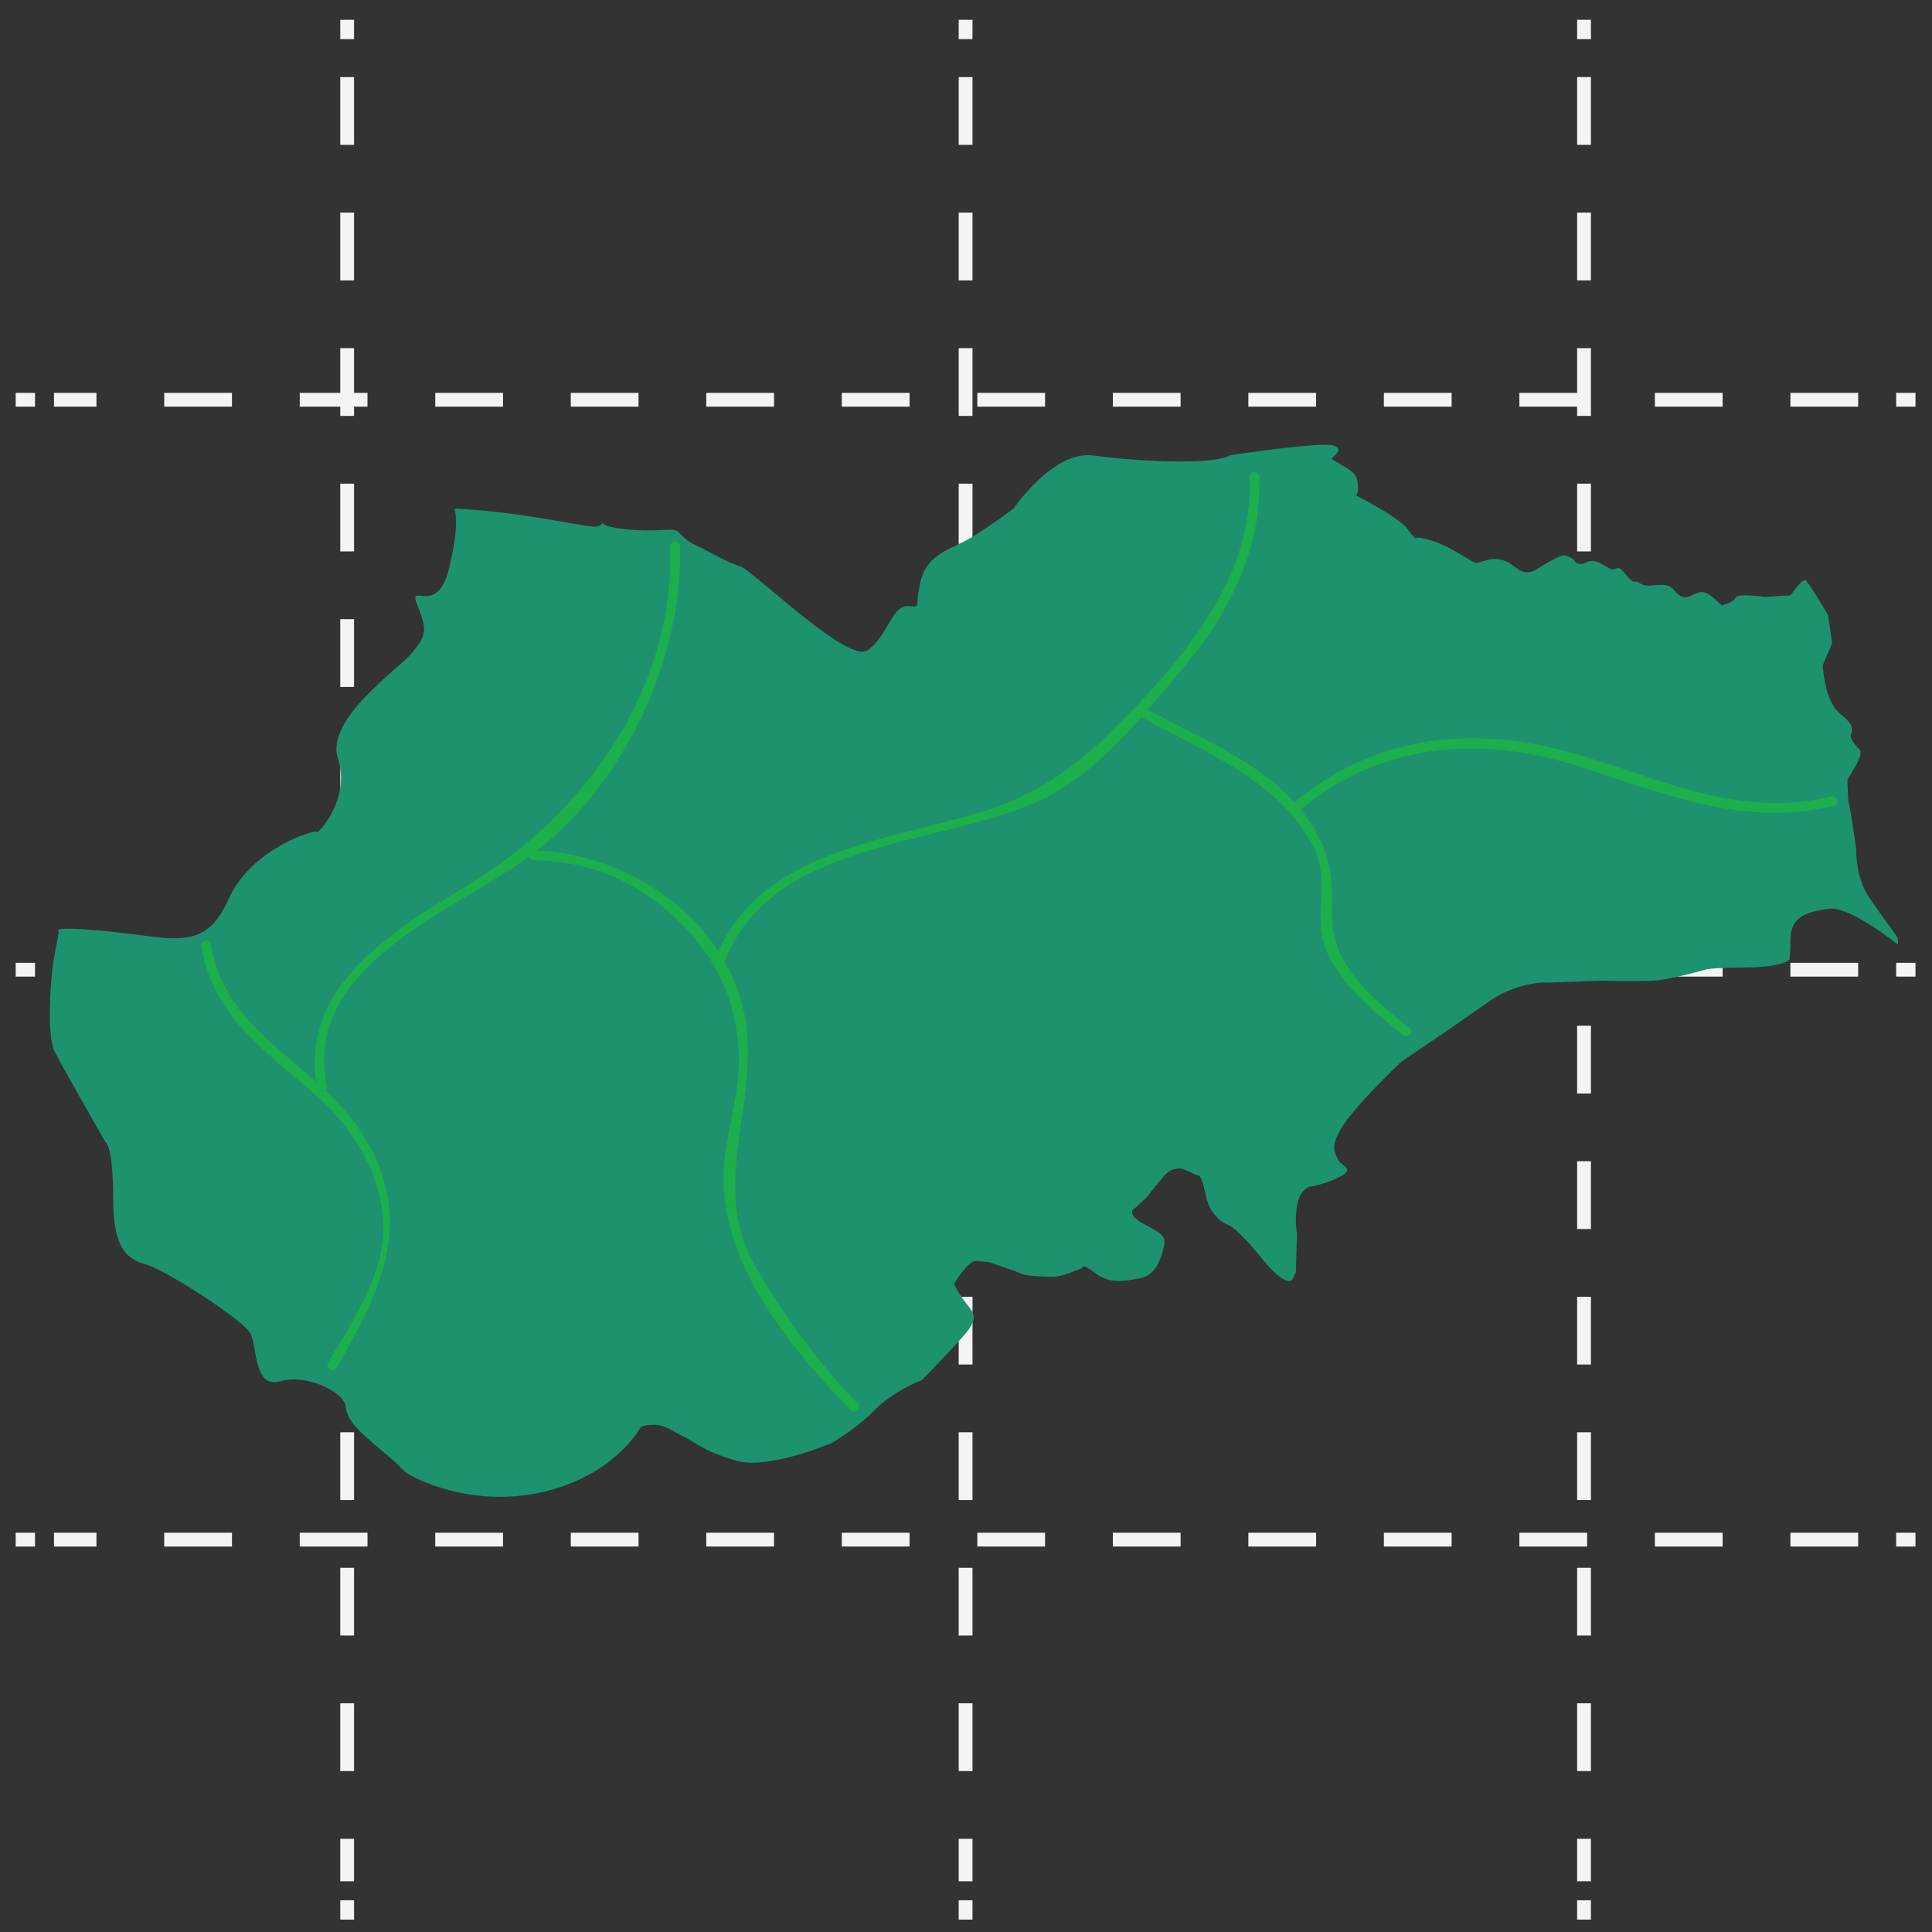 <svg width="140" height="140" viewBox="0 0 140 140" fill="none" xmlns="http://www.w3.org/2000/svg">
<rect x="0" y="0" width="140" height="140" fill="#333333" stroke="none"/>
<path d="M25.156 1.436V2.836" stroke="#F4F4F4" stroke-miterlimit="10"/>
<path d="M25.156 5.588V136.326" stroke="#F4F4F4" stroke-miterlimit="10" stroke-dasharray="4.91 4.91"/>
<path d="M25.156 137.702V139.102" stroke="#F4F4F4" stroke-miterlimit="10"/>
<path d="M69.971 1.436V2.836" stroke="#F4F4F4" stroke-miterlimit="10"/>
<path d="M69.971 5.588V136.326" stroke="#F4F4F4" stroke-miterlimit="10" stroke-dasharray="4.91 4.91"/>
<path d="M69.971 137.702V139.102" stroke="#F4F4F4" stroke-miterlimit="10"/>
<path d="M114.785 1.436V2.836" stroke="#F4F4F4" stroke-miterlimit="10"/>
<path d="M114.785 5.588V136.326" stroke="#F4F4F4" stroke-miterlimit="10" stroke-dasharray="4.91 4.91"/>
<path d="M114.785 137.702V139.102" stroke="#F4F4F4" stroke-miterlimit="10"/>
<path d="M138.803 70.268H137.403" stroke="#F4F4F4" stroke-miterlimit="10"/>
<path d="M134.65 70.268H3.913" stroke="#F4F4F4" stroke-miterlimit="10" stroke-dasharray="4.91 4.91"/>
<path d="M2.537 70.268H1.137" stroke="#F4F4F4" stroke-miterlimit="10"/>
<path d="M138.803 111.568H137.403" stroke="#F4F4F4" stroke-miterlimit="10"/>
<path d="M134.65 111.568H3.913" stroke="#F4F4F4" stroke-miterlimit="10" stroke-dasharray="4.91 4.91"/>
<path d="M2.537 111.568H1.137" stroke="#F4F4F4" stroke-miterlimit="10"/>
<path d="M138.803 28.969H137.403" stroke="#F4F4F4" stroke-miterlimit="10"/>
<path d="M134.65 28.969H3.913" stroke="#F4F4F4" stroke-miterlimit="10" stroke-dasharray="4.91 4.91"/>
<path d="M2.537 28.969H1.137" stroke="#F4F4F4" stroke-miterlimit="10"/>
<path d="M106.93 40.818C106.93 40.818 106.93 40.818 105.379 39.908C103.827 38.998 102.651 38.945 102.651 38.945C102.651 38.945 102.757 39.374 102.008 38.357C101.26 37.34 97.942 35.789 98.211 35.843C98.478 35.897 98.478 34.933 98.211 34.452C97.943 33.971 96.445 33.329 96.499 33.221C96.552 33.114 97.568 32.473 96.499 32.258C95.428 32.044 89.169 32.981 89.169 32.981C87.885 33.756 82.108 33.408 79.219 33.008C76.33 32.606 73.441 36.859 73.441 36.859C73.441 36.859 71.836 38.063 70.392 38.946C68.947 39.828 67.183 40.069 66.701 42.156C66.219 44.242 66.861 43.921 65.738 43.921C64.615 43.921 64.293 46.168 62.849 47.131C61.405 48.093 54.504 41.272 53.621 41.032C52.738 40.791 51.615 40.069 50.411 39.507C49.207 38.945 49.367 38.383 48.645 38.383C47.923 38.383 46.8 38.544 44.954 38.303C43.109 38.062 43.911 37.661 43.59 37.982C43.268 38.303 43.188 38.223 39.417 37.581C35.646 36.939 32.917 36.859 32.917 36.859C32.917 36.859 33.398 37.742 32.516 41.272C31.633 44.803 29.466 41.994 30.269 43.92C31.071 45.846 30.75 46.167 29.868 47.291C28.985 48.414 23.528 52.106 24.491 54.994C25.454 57.883 22.966 60.531 22.966 60.29C22.966 60.05 18.232 61.414 16.546 65.185C14.861 68.957 12.695 67.994 8.04 67.512C3.386 67.031 4.269 67.512 4.269 67.512C4.269 67.512 4.269 67.512 3.948 69.197C3.627 70.882 3.386 75.055 3.948 76.178C4.51 77.302 7.64 82.758 7.64 82.758C7.64 82.758 8.201 82.999 8.201 86.851C8.201 90.703 9.325 91.264 10.689 91.666C12.053 92.067 17.67 95.678 18.152 96.641C18.633 97.604 18.393 100.654 20.318 100.092C22.244 99.53 24.973 100.895 25.053 101.937C25.133 102.981 26.176 103.863 27.701 105.147C29.226 106.431 28.904 106.271 29.386 106.672C29.868 107.073 34.12 109.32 39.336 108.116C44.552 106.913 46.398 103.462 46.398 103.462C46.398 103.462 46.505 103.248 47.361 103.248C48.217 103.248 48.672 103.676 49.501 104.077C50.331 104.479 50.946 105.147 53.327 105.842C55.707 106.537 60.281 104.555 60.281 104.555C60.281 104.555 62.019 103.564 63.384 102.173C64.748 100.782 66.807 100.003 66.807 100.003C66.807 100.003 68.733 98.044 69.857 96.76C70.98 95.475 70.525 95.097 70.017 94.455C69.509 93.813 69.135 93.039 69.135 93.039C69.135 93.039 69.349 92.636 69.911 91.942C70.472 91.246 70.847 91.38 70.847 91.38L71.65 91.46C71.65 91.46 73.843 92.183 74.057 92.316C74.271 92.45 75.715 92.53 76.331 92.53C76.946 92.53 78.417 91.888 78.417 91.888C78.417 91.888 78.364 91.46 79.381 92.263C80.397 93.065 81.547 92.825 82.564 92.637C83.58 92.45 84.008 91.595 84.276 90.605C84.543 89.615 84.409 89.508 82.911 88.705C81.413 87.903 82.296 87.502 82.296 87.502L83.099 86.752C83.099 86.752 83.874 85.763 84.409 85.148C84.945 84.532 85.693 84.693 85.693 84.693L86.763 85.174C86.763 85.174 87.031 84.88 87.379 86.619C87.726 88.357 89.037 88.786 89.037 88.786C89.037 88.786 89.626 88.947 91.418 91.166C93.209 93.387 93.637 92.744 93.637 92.744L93.903 92.182L93.986 89.371C93.986 89.371 93.798 88.542 93.986 87.365C94.174 86.188 94.895 85.999 94.895 85.999C94.895 85.999 96.045 85.835 97.141 85.246C98.239 84.657 97.141 84.495 96.955 84.014C96.767 83.533 96.313 83.181 97.275 81.629C98.239 80.078 101.529 76.948 101.529 76.948L105.032 74.569C105.032 74.569 105.622 74.169 107.868 72.591C110.115 71.013 112.282 71.201 112.282 71.201L115.893 71.068C115.893 71.068 118.514 71.122 119.744 71.068C120.975 71.014 123.676 70.239 123.676 70.239C123.676 70.239 123.969 70.132 126.565 70.105C129.16 70.078 129.641 69.57 129.641 69.57C129.641 69.57 129.721 69.677 129.747 68.019C129.774 66.361 131.031 66.067 132.529 65.852C134.027 65.638 137.532 68.447 137.532 68.447V68.019C137.532 68.019 137.318 67.645 137.211 67.511C137.103 67.377 136.515 66.575 135.472 65.076C134.43 63.578 134.51 61.547 134.51 61.547L134.108 58.845L133.927 57.982L133.867 56.538L134.007 56.237C134.007 56.237 133.867 56.538 134.469 55.495C135.07 54.452 134.73 54.312 134.73 54.312C134.73 54.312 134.108 53.65 134.108 53.348C134.108 53.048 134.59 52.687 133.386 51.764C132.182 50.841 132.082 48.213 132.082 48.213L132.764 46.608L132.464 44.562C132.464 44.562 131.079 42.215 130.838 42.049C130.598 41.884 129.755 43.139 129.755 43.139L127.85 43.258C127.85 43.258 125.923 42.957 125.763 43.318C125.602 43.679 124.76 43.86 124.76 43.86C124.76 43.86 124.659 43.76 124.118 43.28C123.576 42.8 123.174 42.817 122.592 43.139C122.011 43.459 121.69 43.178 121.39 42.857C121.088 42.536 121.008 42.296 119.865 42.416C118.721 42.536 118.921 42.095 118.48 42.155C118.038 42.215 117.598 41.052 117.196 41.172C116.795 41.293 116.834 41.333 116.213 40.952C115.591 40.57 115.21 40.59 114.909 40.771C114.608 40.952 114.227 40.872 114.127 40.691C114.026 40.51 113.826 40.37 113.445 40.249C113.063 40.129 111.679 41.072 111.177 41.353C110.676 41.634 110.154 41.353 110.154 41.353C110.154 41.353 109.854 41.132 109.352 40.78C109.352 40.78 108.643 40.336 107.788 40.577C106.93 40.818 106.93 40.818 106.93 40.818Z" fill="#1D926F"/>
<path d="M14.596 68.6C15.445 73.701 19.247 76.15 22.872 79.355C25.65 81.811 27.733 85.151 27.776 88.936C27.816 92.463 25.477 95.832 23.777 98.757C23.55 99.148 24.155 99.5 24.382 99.111C27.724 93.359 30.131 88.28 26.248 82.144C22.947 76.925 16.382 75.092 15.27 68.414C15.197 67.969 14.522 68.158 14.596 68.6Z" fill="#1CAF4B"/>
<path d="M23.671 78.681C21.94 69.722 33.186 66.05 38.816 61.715C45.255 56.758 49.505 47.671 49.278 39.576C49.265 39.126 48.565 39.124 48.578 39.576C48.867 49.901 42.535 58.848 34.051 64.038C28.639 67.349 21.564 71.458 22.996 78.867C23.081 79.309 23.756 79.121 23.671 78.681Z" fill="#1CAF4B"/>
<path d="M38.64 62.324C43.506 62.431 47.319 64.408 50.428 68.118C52.415 70.489 53.351 73.111 53.53 76.189C53.683 78.818 52.82 81.311 52.517 83.89C51.687 90.934 56.971 97.376 61.633 102.168C61.948 102.491 62.442 101.996 62.127 101.672C59.27 98.735 56.804 95.336 54.755 91.791C51.601 86.331 54.512 81.04 54.176 75.265C53.717 67.379 46.054 61.786 38.64 61.623C38.188 61.613 38.189 62.313 38.64 62.324Z" fill="#1CAF4B"/>
<path d="M52.418 69.893C55.837 60.785 67.8 61.458 75.332 58.015C79.447 56.134 82.733 51.967 85.584 48.595C88.971 44.589 91.452 39.887 91.257 34.533C91.241 34.083 90.541 34.082 90.557 34.533C90.79 40.937 87.08 46.048 82.923 50.544C79.392 54.364 76.229 57.268 71.187 58.82C64.04 61.02 54.775 61.63 51.743 69.707C51.584 70.13 52.261 70.312 52.418 69.893Z" fill="#1CAF4B"/>
<path d="M82.357 51.765C86.937 54.376 92.427 56.318 95.1 61.196C96.52 63.788 94.99 66.637 96.232 69.16C97.438 71.609 99.58 73.332 101.672 75.01C102.021 75.29 102.519 74.797 102.168 74.515C99.277 72.196 96.325 69.89 96.523 65.831C96.653 63.169 96.165 61.227 94.567 59.067C91.717 55.217 86.727 53.45 82.71 51.16C82.318 50.937 81.965 51.542 82.357 51.765Z" fill="#1CAF4B"/>
<path d="M94 58.886C99.803 53.864 107.057 53.23 114.196 55.47C120.492 57.446 126.195 59.996 132.906 58.394C133.345 58.289 133.158 57.614 132.72 57.719C124.332 59.721 117.844 54.778 109.876 53.711C103.797 52.897 98.168 54.355 93.504 58.391C93.163 58.687 93.66 59.18 94 58.886Z" fill="#1CAF4B"/>
</svg>
